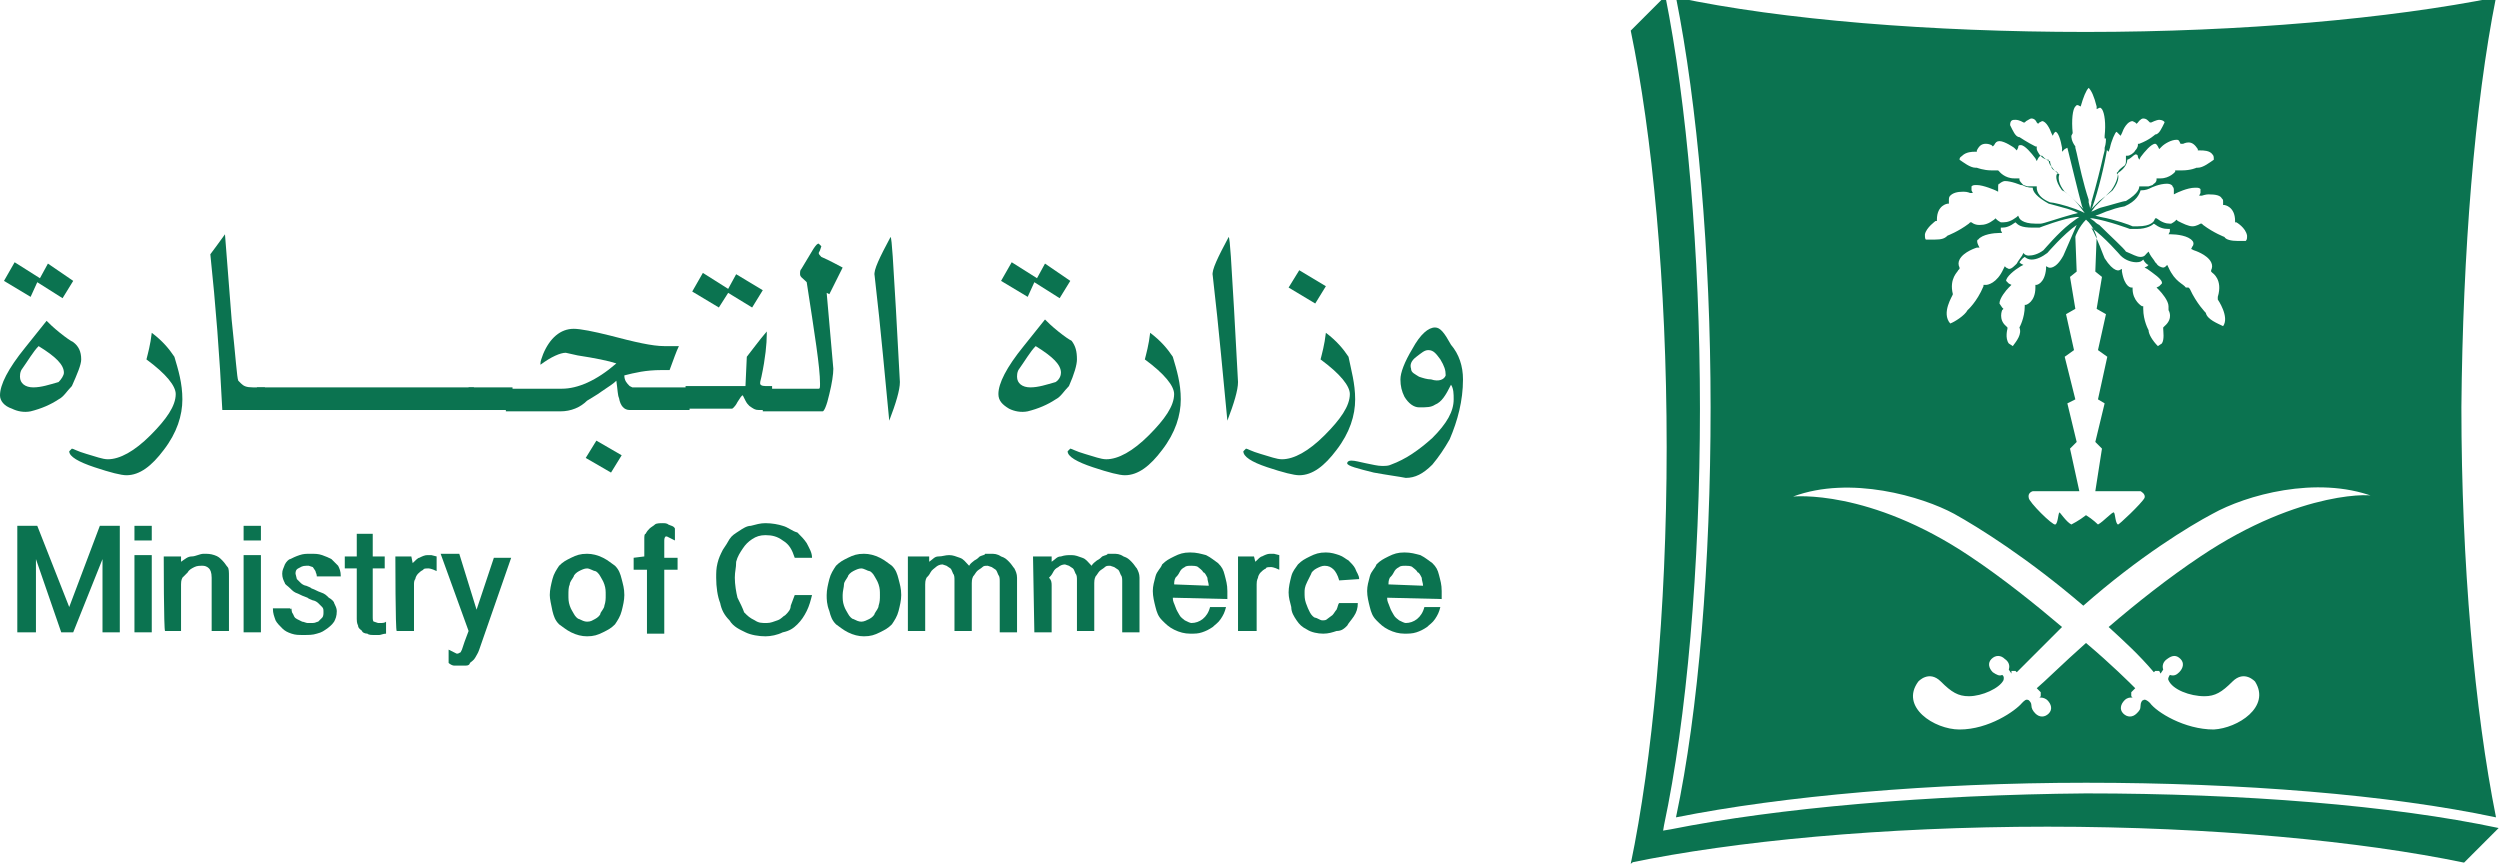 <?xml version="1.0"?>
<svg xmlns="http://www.w3.org/2000/svg" xmlns:xlink="http://www.w3.org/1999/xlink" id="Layer_1" x="0px" y="0px" viewBox="0 0 187.8 65" style="enable-background:new 0 0 187.8 65;" xml:space="preserve"><style type="text/css">	.st0{fill:#0b7350;}</style><g>	<g>		<g>			<path class="st0" d="M125.5,62.3l-0.6,0.1l-2.4,2.4c7.7-1.6,18.9-2.7,31.3-2.7c12.4,0,23.6,1.1,31.3,2.7l2.6-2.6     c-8-1.7-19.2-2.6-31-2.6C144.9,59.7,133.5,60.7,125.5,62.3" fill="#000000"/>			<path class="st0" d="M124.9,62.6L125,62c1.7-8,2.7-19.4,2.7-31.3c0-11.8-1-23-2.6-31l-2.6,2.6c1.6,7.7,2.7,18.9,2.7,31.3     c0,12.4-1.1,23.6-2.7,31.3L124.9,62.6z" fill="#000000"/>			<path class="st0" d="M4.8,28c0-0.6-0.6-1.2-1.9-2c-0.4,0.4-0.8,1.1-1.3,1.8c-0.1,0.2-0.1,0.4-0.1,0.5c0,0.5,0.4,0.8,1,0.8     s1.2-0.2,1.9-0.4C4.6,28.5,4.8,28.2,4.8,28 M5.5,21.1l-0.8,1.3l-1.9-1.2l-0.5,1.1l-2-1.2l0.8-1.4L3,20.9l0.6-1.1L5.5,21.1z      M6.1,27c0,0.4-0.3,1.1-0.7,2c-0.4,0.4-0.6,0.8-1,1c-0.6,0.4-1.3,0.7-2.1,0.9c-0.5,0.1-1,0-1.4-0.2C0.3,30.5,0,30.1,0,29.7     c0-0.8,0.6-2,1.9-3.6l1.6-2c0.2,0.2,0.5,0.5,1,0.9c0.5,0.4,0.8,0.6,1,0.7C5.9,26,6.1,26.4,6.1,27" fill="#000000"/>			<path class="st0" d="M13.7,30c0,1.2-0.4,2.5-1.4,3.8c-0.9,1.2-1.8,1.9-2.8,1.9c-0.4,0-1.2-0.2-2.4-0.6c-1.2-0.4-1.9-0.8-1.9-1.2     l0.2-0.2c0.1,0,0.4,0.2,1.1,0.4s1.2,0.4,1.6,0.4c0.9,0,2-0.6,3.2-1.8c1.2-1.2,1.9-2.2,1.9-3.1c0-0.6-0.7-1.5-2.2-2.6     c0.1-0.4,0.3-1.1,0.4-2c0.8,0.6,1.3,1.2,1.7,1.8C13.4,27.8,13.7,28.8,13.7,30" fill="#000000"/>			<path class="st0" d="M20,30.8h-3.3c-0.2-4.1-0.5-7.9-0.9-11.7c0.3-0.4,0.6-0.8,1.1-1.5l0.5,6.4c0.3,2.8,0.4,4.4,0.5,4.6l0.2,0.2     c0.2,0.2,0.4,0.3,0.9,0.3h0.9L20,30.8L20,30.8z" fill="#000000"/>			<rect x="19.3" y="29.1" class="st0" width="16.3" height="1.7" fill="#000000"/>			<rect x="35.2" y="29.1" class="st0" width="3.3" height="1.7" fill="#000000"/>			<path class="st0" d="M46.7,34.2l-0.8,1.3L44,34.4l0.8-1.3L46.7,34.2z M51.9,30.8h-4.6c-0.4,0-0.7-0.3-0.8-0.9     c-0.1-0.2-0.1-0.6-0.2-1.3c-0.2,0.2-0.5,0.4-1.1,0.8c-0.4,0.3-0.8,0.5-1.1,0.7c-0.5,0.5-1.2,0.8-2,0.8h-4.1v-1.7h4.2     c1.2,0,2.6-0.6,4.1-1.9c-0.6-0.2-1.6-0.4-2.9-0.6l-0.9-0.2c-0.4,0-1.1,0.3-1.9,0.9v-0.1c0-0.2,0.1-0.4,0.2-0.7     c0.5-1.2,1.3-1.9,2.3-1.9c0.5,0,1.5,0.2,2.7,0.5c1.9,0.5,3.2,0.8,4.1,0.8h0.5c0.5,0,0.7,0,0.6,0c-0.2,0.4-0.4,1-0.7,1.8     c-0.2,0-0.4,0-0.6,0c-1.2,0-2,0.2-2.8,0.4c0,0.4,0.2,0.6,0.4,0.8l0.2,0.1h4.3V30.8L51.9,30.8z" fill="#000000"/>			<path class="st0" d="M57.3,21.8l-0.8,1.3L54.7,22L54,23.1l-2-1.2l0.8-1.4l1.9,1.2l0.6-1.1L57.3,21.8z M58,30.8h-1     c-0.3,0-0.4-0.1-0.7-0.3c-0.1-0.1-0.2-0.2-0.3-0.4c-0.1-0.2-0.2-0.4-0.2-0.4c-0.1,0-0.2,0.2-0.4,0.5c-0.2,0.4-0.4,0.5-0.4,0.5     h-3.5v-1.7H56l0.1-2.2c0.4-0.5,0.9-1.2,1.5-1.9v0.2c0,0.7-0.1,1.8-0.4,3.2c-0.1,0.4-0.1,0.4-0.1,0.5s0.1,0.2,0.4,0.2h0.5L58,30.8     C58.1,30.8,58,30.8,58,30.8z" fill="#000000"/>			<path class="st0" d="M63.3,20.1l-1,2L62.1,22l0.5,5.7c0,0.4-0.1,1.1-0.3,1.9c-0.2,0.9-0.4,1.3-0.5,1.3h-4.5v-1.7h4.2     c0.1,0,0.1-0.1,0.1-0.4c0-1.2-0.4-3.7-1-7.6l-0.1-0.1c-0.2-0.2-0.4-0.3-0.4-0.5c0-0.2,0-0.3,0.1-0.4l0.9-1.5     c0.2-0.3,0.3-0.4,0.4-0.4l0.2,0.2l-0.1,0.3L61.5,19c0,0.1,0.1,0.2,0.2,0.3C62.4,19.6,62.9,19.9,63.3,20.1" fill="#000000"/>			<path class="st0" d="M67.6,28.7c0,0.6-0.3,1.6-0.8,2.9c-0.3-3-0.6-6.6-1.1-10.9c-0.1-0.4,0.4-1.4,1.2-2.9c0.1,0.1,0.2,2,0.4,5.4     L67.6,28.7z" fill="#000000"/>			<path class="st0" d="M79.7,28c0-0.6-0.6-1.2-1.9-2c-0.4,0.4-0.8,1.1-1.3,1.8c-0.1,0.2-0.1,0.4-0.1,0.5c0,0.5,0.4,0.8,1,0.8     c0.6,0,1.2-0.2,1.9-0.4C79.6,28.5,79.7,28.2,79.7,28 M80.4,21.1l-0.8,1.3l-1.9-1.2l-0.5,1.1l-2-1.2l0.8-1.4l1.9,1.2l0.6-1.1     L80.4,21.1z M80.9,27c0,0.4-0.2,1.1-0.6,2c-0.4,0.4-0.6,0.8-1,1c-0.6,0.4-1.3,0.7-2.1,0.9c-0.5,0.1-1,0-1.4-0.2     c-0.5-0.3-0.8-0.6-0.8-1.1c0-0.8,0.6-2,1.9-3.6l1.6-2c0.2,0.2,0.5,0.5,1,0.9c0.5,0.4,0.8,0.6,1,0.7C80.8,26,80.9,26.4,80.9,27" fill="#000000"/>			<path class="st0" d="M88.7,30c0,1.2-0.4,2.5-1.4,3.8c-0.9,1.2-1.8,1.9-2.8,1.9c-0.4,0-1.2-0.2-2.4-0.6c-1.2-0.4-1.9-0.8-1.9-1.2     l0.2-0.2c0.1,0,0.4,0.2,1.1,0.4s1.2,0.4,1.6,0.4c0.9,0,2-0.6,3.2-1.8c1.2-1.2,1.9-2.2,1.9-3.1c0-0.6-0.7-1.5-2.2-2.6     c0.1-0.4,0.3-1.1,0.4-2c0.8,0.6,1.3,1.2,1.7,1.8C88.4,27.8,88.7,28.8,88.7,30" fill="#000000"/>			<path class="st0" d="M93,28.7c0,0.6-0.3,1.6-0.8,2.9c-0.3-3-0.6-6.6-1.1-10.9c-0.1-0.4,0.4-1.4,1.2-2.9c0.1,0.1,0.2,2,0.4,5.4     L93,28.7z" fill="#000000"/>			<path class="st0" d="M99.6,21.5l-0.8,1.3l-2-1.2l0.8-1.3L99.6,21.5z M101.8,30c0,1.2-0.4,2.5-1.4,3.8c-0.9,1.2-1.8,1.9-2.8,1.9     c-0.4,0-1.2-0.2-2.4-0.6c-1.2-0.4-1.8-0.8-1.8-1.2l0.2-0.2c0.1,0,0.4,0.2,1.1,0.4s1.2,0.4,1.6,0.4c0.9,0,2-0.6,3.2-1.8     c1.2-1.2,1.9-2.2,1.9-3.1c0-0.6-0.7-1.5-2.2-2.6c0.1-0.4,0.3-1.1,0.4-2c0.8,0.6,1.3,1.2,1.7,1.8C101.5,27.8,101.8,28.8,101.8,30" fill="#000000"/>			<path class="st0" d="M108.6,28.2c0-0.4-0.1-0.7-0.4-1.2c-0.3-0.4-0.5-0.7-0.9-0.7c-0.3,0-0.5,0.2-0.9,0.5s-0.5,0.6-0.4,0.9     c0,0.3,0.3,0.4,0.6,0.6c0.3,0.1,0.6,0.2,0.9,0.2C108.1,28.7,108.5,28.5,108.6,28.2 M109.9,28.5c0,1.6-0.4,3.1-1,4.5     c-0.4,0.7-0.8,1.3-1.3,1.9c-0.7,0.7-1.3,1-2,1c-0.5-0.1-1.3-0.2-2.4-0.4c-1.2-0.3-2-0.5-2-0.7c0-0.1,0.1-0.2,0.3-0.2     c0.3,0,0.6,0.1,1.1,0.2c0.5,0.1,0.9,0.2,1.2,0.2c0.3,0,0.5,0,0.7-0.1c1.1-0.4,2.1-1.1,3.1-2c1.1-1.1,1.6-2,1.6-2.9     c0-0.4,0-0.8-0.2-1.1c-0.4,0.8-0.7,1.3-1.2,1.5c-0.3,0.2-0.6,0.2-1.2,0.2c-0.4,0-0.8-0.3-1.1-0.8c-0.2-0.4-0.3-0.8-0.3-1.3     c0-0.5,0.3-1.3,0.9-2.3c0.6-1.1,1.2-1.6,1.7-1.6c0.4,0,0.7,0.4,1.2,1.3C109.6,26.6,109.9,27.5,109.9,28.5" fill="#000000"/>			<polygon class="st0" points="2.8,39.5 5.2,45.6 7.5,39.5 9,39.5 9,47.5 7.7,47.5 7.7,42 5.5,47.5 4.6,47.5 2.7,42 2.7,47.5      1.3,47.5 1.3,39.5    " fill="#000000"/>			<path class="st0" d="M10.1,47.5h1.3v-5.8h-1.3V47.5z M10.1,40.6h1.3v-1.1h-1.3V40.6z" fill="#000000"/>			<path class="st0" d="M12.3,41.8h1.3v0.4c0.3-0.2,0.5-0.4,0.8-0.4s0.6-0.2,0.9-0.2s0.5,0,0.8,0.1s0.4,0.2,0.6,0.4     c0.2,0.2,0.3,0.4,0.4,0.5s0.1,0.4,0.1,0.7v4.1h-1.3v-4c0-0.4-0.1-0.6-0.2-0.7c-0.2-0.2-0.4-0.2-0.5-0.2c-0.2,0-0.4,0-0.6,0.1     c-0.2,0.1-0.4,0.2-0.5,0.4c-0.2,0.2-0.3,0.3-0.4,0.4c-0.1,0.2-0.1,0.4-0.1,0.5v3.5h-1.2C12.3,47.4,12.3,41.8,12.3,41.8z" fill="#000000"/>			<path class="st0" d="M18.3,47.5h1.3v-5.8h-1.3V47.5z M18.3,40.6h1.3v-1.1h-1.3V40.6z" fill="#000000"/>			<path class="st0" d="M21.9,45.6c0,0.2,0,0.4,0.1,0.5c0.1,0.2,0.1,0.3,0.3,0.4l0.4,0.2c0.1,0,0.3,0.1,0.4,0.1c0.1,0,0.3,0,0.4,0     c0.2,0,0.3-0.1,0.4-0.1l0.3-0.3c0.1-0.1,0.1-0.3,0.1-0.4c0-0.2,0-0.3-0.1-0.4l-0.3-0.3c-0.1-0.1-0.3-0.2-0.4-0.2     c-0.2-0.1-0.3-0.1-0.4-0.2c-0.3-0.1-0.5-0.2-0.7-0.3c-0.3-0.1-0.4-0.2-0.6-0.4c-0.2-0.2-0.4-0.3-0.4-0.4     c-0.1-0.2-0.2-0.4-0.2-0.7c0-0.3,0.1-0.4,0.2-0.7c0.1-0.2,0.3-0.4,0.4-0.4c0.2-0.1,0.4-0.2,0.7-0.3c0.3-0.1,0.5-0.1,0.8-0.1     c0.4,0,0.6,0,0.9,0.1c0.3,0.1,0.5,0.2,0.7,0.3c0.2,0.2,0.4,0.4,0.5,0.5c0.1,0.2,0.2,0.4,0.2,0.8h-0.1h-0.2H25h-0.3h-0.9     c0-0.2-0.1-0.3-0.1-0.4l-0.2-0.3l-0.3-0.1H23c-0.3,0-0.4,0.1-0.6,0.2c-0.2,0.1-0.2,0.3-0.2,0.4l0.1,0.4l0.3,0.3     c0.1,0.1,0.3,0.2,0.4,0.2c0.2,0.1,0.3,0.1,0.4,0.2c0.3,0.1,0.4,0.2,0.7,0.3c0.3,0.1,0.4,0.2,0.6,0.4c0.2,0.1,0.4,0.3,0.4,0.4     c0.1,0.2,0.2,0.4,0.2,0.6c0,0.4-0.1,0.6-0.2,0.8c-0.2,0.3-0.4,0.4-0.5,0.5c-0.3,0.2-0.4,0.3-0.8,0.4c-0.3,0.1-0.6,0.1-1,0.1     s-0.6,0-0.9-0.1s-0.5-0.2-0.7-0.4c-0.2-0.2-0.4-0.4-0.5-0.6c-0.1-0.3-0.2-0.5-0.2-0.9h1.3C21.9,45.9,21.9,45.6,21.9,45.6z" fill="#000000"/>			<path class="st0" d="M28,40.1v1.7h0.9v0.9H28v3.6c0,0.2,0,0.4,0.1,0.4l0.3,0.1h0.2c0.1,0,0.3,0,0.4-0.1v0.9     c-0.2,0-0.4,0.1-0.5,0.1c-0.2,0-0.4,0-0.4,0c-0.2,0-0.4,0-0.5-0.1c-0.2,0-0.4-0.1-0.4-0.2c-0.1-0.1-0.3-0.2-0.3-0.4     c-0.1-0.2-0.1-0.4-0.1-0.5v-3.8h-0.9v-0.9h0.9v-1.7H28z" fill="#000000"/>			<path class="st0" d="M29.7,41.8h1.2l0.1,0.5c0.2-0.2,0.4-0.4,0.5-0.4c0.2-0.1,0.4-0.2,0.6-0.2h0.3l0.4,0.1v1.1     c-0.4-0.2-0.6-0.2-0.6-0.2c-0.2,0-0.4,0-0.4,0.1c-0.2,0.1-0.3,0.2-0.4,0.3s-0.2,0.3-0.2,0.4c-0.1,0.1-0.1,0.3-0.1,0.4v3.5h-1.3     C29.7,47.4,29.7,41.8,29.7,41.8z" fill="#000000"/>			<path class="st0" d="M35.8,45.8l1.3-3.9h1.3l-2.4,6.9c-0.1,0.3-0.2,0.4-0.3,0.6c-0.1,0.2-0.3,0.3-0.4,0.4     C35.3,49.9,35.2,50,35,50C34.8,50,34.7,50,34.5,50c-0.1,0-0.3,0-0.4,0s-0.3-0.1-0.4-0.2v-1l0.2,0.1l0.2,0.1l0.2,0.1h0.1l0.2-0.1     l0.1-0.2l0.1-0.3l0.1-0.3l0.3-0.8l-2.1-5.8h1.4L35.8,45.8z" fill="#000000"/>			<path class="st0" d="M42.7,44.7c0,0.3,0,0.5,0.1,0.8s0.2,0.4,0.3,0.6s0.3,0.4,0.4,0.4c0.2,0.1,0.4,0.2,0.6,0.2     c0.3,0,0.4-0.1,0.6-0.2s0.4-0.3,0.4-0.4s0.3-0.4,0.3-0.6c0.1-0.3,0.1-0.5,0.1-0.8c0-0.3,0-0.5-0.1-0.8s-0.2-0.4-0.3-0.6     c-0.1-0.2-0.3-0.4-0.4-0.4s-0.4-0.2-0.6-0.2c-0.2,0-0.4,0.1-0.6,0.2c-0.2,0.1-0.4,0.3-0.4,0.4c-0.1,0.2-0.3,0.4-0.3,0.6     C42.7,44.1,42.7,44.4,42.7,44.7 M41.3,44.7c0-0.4,0.1-0.8,0.2-1.2c0.1-0.4,0.3-0.7,0.5-1c0.3-0.3,0.5-0.4,0.9-0.6     c0.4-0.2,0.7-0.3,1.2-0.3c0.4,0,0.8,0.1,1.2,0.3c0.4,0.2,0.6,0.4,0.9,0.6c0.3,0.3,0.4,0.6,0.5,1c0.1,0.4,0.2,0.7,0.2,1.2     c0,0.4-0.1,0.8-0.2,1.2s-0.3,0.7-0.5,1c-0.3,0.3-0.5,0.4-0.9,0.6c-0.4,0.2-0.7,0.3-1.2,0.3c-0.4,0-0.8-0.1-1.2-0.3     c-0.4-0.2-0.6-0.4-0.9-0.6c-0.3-0.3-0.4-0.6-0.5-1C41.4,45.4,41.3,45,41.3,44.7" fill="#000000"/>			<path class="st0" d="M48.4,41.8v-1.3c0-0.2,0-0.4,0.1-0.4c0.1-0.2,0.2-0.3,0.3-0.4c0.1-0.1,0.3-0.2,0.4-0.3s0.4-0.1,0.6-0.1     c0.1,0,0.3,0,0.4,0.1c0.2,0.1,0.4,0.1,0.5,0.3v0.9c-0.2-0.1-0.4-0.2-0.4-0.2l-0.2-0.1L50,40.3c-0.1,0.1-0.1,0.2-0.1,0.4v1.2h1     v0.9h-1v4.8h-1.3v-4.8h-1v-0.9L48.4,41.8L48.4,41.8z" fill="#000000"/>			<path class="st0" d="M55.2,43.4c0,0.5,0.1,1.1,0.2,1.5c0.2,0.4,0.4,0.8,0.5,1.1c0.3,0.3,0.4,0.4,0.8,0.6c0.3,0.2,0.5,0.2,0.9,0.2     c0.3,0,0.5-0.1,0.8-0.2c0.3-0.1,0.4-0.3,0.6-0.4c0.2-0.2,0.4-0.4,0.4-0.7c0.1-0.3,0.2-0.5,0.3-0.8h1.3c-0.1,0.4-0.2,0.8-0.4,1.2     c-0.2,0.4-0.4,0.7-0.7,1c-0.3,0.3-0.6,0.5-1.1,0.6c-0.4,0.2-0.9,0.3-1.3,0.3c-0.5,0-1.1-0.1-1.5-0.3c-0.4-0.2-0.9-0.4-1.2-0.9     c-0.4-0.4-0.6-0.8-0.7-1.3c-0.2-0.5-0.3-1.2-0.3-1.9c0-0.4,0-0.7,0.1-1.1c0.1-0.4,0.2-0.6,0.4-1c0.2-0.3,0.4-0.6,0.5-0.8     c0.2-0.3,0.4-0.4,0.7-0.6c0.3-0.2,0.6-0.4,0.9-0.4c0.4-0.1,0.7-0.2,1.1-0.2c0.5,0,1,0.1,1.3,0.2c0.4,0.1,0.7,0.4,1.1,0.5     c0.3,0.3,0.5,0.5,0.7,0.8c0.2,0.4,0.4,0.7,0.4,1.1h-1.3c-0.2-0.6-0.4-1-0.9-1.3c-0.4-0.3-0.8-0.4-1.3-0.4c-0.4,0-0.7,0.1-1,0.3     c-0.3,0.2-0.5,0.4-0.7,0.7c-0.2,0.3-0.4,0.6-0.5,1C55.3,42.7,55.2,42.9,55.2,43.4" fill="#000000"/>			<path class="st0" d="M63.3,44.7c0,0.3,0,0.5,0.1,0.8s0.2,0.4,0.3,0.6c0.1,0.2,0.3,0.4,0.4,0.4c0.2,0.1,0.4,0.2,0.6,0.2     s0.4-0.1,0.6-0.2s0.4-0.3,0.4-0.4c0.1-0.2,0.3-0.4,0.3-0.6c0.1-0.3,0.1-0.5,0.1-0.8c0-0.3,0-0.5-0.1-0.8     c-0.1-0.3-0.2-0.4-0.3-0.6c-0.1-0.2-0.3-0.4-0.4-0.4s-0.4-0.2-0.6-0.2c-0.2,0-0.4,0.1-0.6,0.2c-0.2,0.1-0.4,0.3-0.4,0.4     c-0.1,0.2-0.3,0.4-0.3,0.6C63.4,44.1,63.3,44.4,63.3,44.7 M62.1,44.7c0-0.4,0.1-0.8,0.2-1.2c0.1-0.4,0.3-0.7,0.5-1     c0.3-0.3,0.5-0.4,0.9-0.6c0.4-0.2,0.7-0.3,1.2-0.3c0.4,0,0.8,0.1,1.2,0.3c0.4,0.2,0.6,0.4,0.9,0.6c0.3,0.3,0.4,0.6,0.5,1     c0.1,0.4,0.2,0.7,0.2,1.2c0,0.4-0.1,0.8-0.2,1.2c-0.1,0.4-0.3,0.7-0.5,1c-0.3,0.3-0.5,0.4-0.9,0.6c-0.4,0.2-0.7,0.3-1.2,0.3     c-0.4,0-0.8-0.1-1.2-0.3c-0.4-0.2-0.6-0.4-0.9-0.6c-0.3-0.3-0.4-0.6-0.5-1C62.1,45.4,62.1,45,62.1,44.7" fill="#000000"/>			<path class="st0" d="M68.5,41.8h1.3v0.4c0.3-0.2,0.4-0.4,0.7-0.4s0.5-0.1,0.8-0.1s0.5,0.1,0.8,0.2c0.3,0.1,0.4,0.3,0.7,0.6     c0.1-0.2,0.3-0.3,0.4-0.4c0.2-0.1,0.3-0.2,0.4-0.3c0.2-0.1,0.4-0.1,0.4-0.2c0.2,0,0.4,0,0.4,0c0.3,0,0.5,0,0.8,0.2     c0.3,0.1,0.4,0.2,0.6,0.4s0.3,0.4,0.4,0.5c0.1,0.2,0.2,0.4,0.2,0.7v4.1h-1.3v-3.8c0-0.2,0-0.4-0.1-0.5c-0.1-0.2-0.1-0.3-0.2-0.4     l-0.3-0.2l-0.3-0.1c-0.2,0-0.3,0-0.4,0.1s-0.3,0.2-0.4,0.3c-0.1,0.1-0.2,0.3-0.3,0.4c-0.1,0.2-0.1,0.4-0.1,0.5v3.6h-1.3v-3.8     c0-0.2,0-0.4-0.1-0.5c-0.1-0.2-0.1-0.3-0.2-0.4l-0.3-0.2l-0.3-0.1c-0.2,0-0.4,0.1-0.5,0.2s-0.3,0.2-0.4,0.4     c-0.1,0.2-0.2,0.3-0.3,0.4c-0.1,0.2-0.1,0.4-0.1,0.5v3.5h-1.3V41.8L68.5,41.8z" fill="#000000"/>			<path class="st0" d="M77.6,41.8H79v0.4c0.3-0.2,0.4-0.4,0.7-0.4c0.3-0.1,0.5-0.1,0.8-0.1c0.3,0,0.5,0.1,0.8,0.2     c0.3,0.1,0.4,0.3,0.7,0.6c0.1-0.2,0.3-0.3,0.4-0.4c0.2-0.1,0.3-0.2,0.4-0.3c0.2-0.1,0.4-0.1,0.4-0.2c0.2,0,0.4,0,0.4,0     c0.3,0,0.5,0,0.8,0.2c0.3,0.1,0.4,0.2,0.6,0.4c0.2,0.2,0.3,0.4,0.4,0.5c0.1,0.2,0.2,0.4,0.2,0.7v4.1h-1.3v-3.8     c0-0.2,0-0.4-0.1-0.5c-0.1-0.2-0.1-0.3-0.2-0.4l-0.3-0.2l-0.3-0.1c-0.2,0-0.3,0-0.4,0.1s-0.3,0.2-0.4,0.3     c-0.1,0.1-0.2,0.3-0.3,0.4c-0.1,0.2-0.1,0.4-0.1,0.5v3.6h-1.3v-3.8c0-0.2,0-0.4-0.1-0.5c-0.1-0.2-0.1-0.3-0.2-0.4l-0.3-0.2     l-0.3-0.1c-0.2,0-0.4,0.1-0.5,0.2c-0.2,0.1-0.3,0.2-0.4,0.4c-0.1,0.2-0.2,0.3-0.3,0.4C79,43.6,79,43.8,79,44v3.5h-1.3L77.6,41.8     L77.6,41.8z" fill="#000000"/>			<path class="st0" d="M90.8,44c0-0.2-0.1-0.4-0.1-0.6c-0.1-0.2-0.2-0.4-0.3-0.4c-0.1-0.2-0.3-0.3-0.4-0.4s-0.4-0.1-0.5-0.1     c-0.2,0-0.4,0-0.5,0.1c-0.2,0.1-0.3,0.2-0.4,0.4c-0.1,0.2-0.2,0.3-0.3,0.4c-0.1,0.2-0.1,0.4-0.1,0.5L90.8,44L90.8,44L90.8,44z      M88.1,44.9c0,0.3,0.1,0.4,0.2,0.7c0.1,0.3,0.2,0.4,0.3,0.6c0.1,0.2,0.3,0.3,0.4,0.4c0.2,0.1,0.4,0.2,0.5,0.2     c0.6,0,1.2-0.4,1.4-1.2h1.2c-0.1,0.4-0.2,0.6-0.4,0.9c-0.2,0.3-0.4,0.4-0.6,0.6c-0.3,0.2-0.5,0.3-0.8,0.4     c-0.3,0.1-0.5,0.1-0.9,0.1c-0.4,0-0.8-0.1-1.2-0.3c-0.4-0.2-0.6-0.4-0.9-0.7c-0.3-0.3-0.4-0.6-0.5-1c-0.1-0.4-0.2-0.8-0.2-1.2     s0.1-0.7,0.2-1.1c0.1-0.4,0.4-0.6,0.5-0.9c0.3-0.3,0.5-0.4,0.9-0.6c0.4-0.2,0.7-0.3,1.2-0.3s0.8,0.1,1.2,0.2     c0.4,0.2,0.6,0.4,0.9,0.6c0.3,0.3,0.4,0.5,0.5,0.9c0.1,0.4,0.2,0.7,0.2,1.2V45L88.1,44.9L88.1,44.9z" fill="#000000"/>			<path class="st0" d="M93,41.8h1.2l0.1,0.4c0.2-0.2,0.4-0.4,0.5-0.4c0.2-0.1,0.4-0.2,0.6-0.2h0.3l0.4,0.1v1.1     c-0.4-0.2-0.6-0.2-0.6-0.2c-0.2,0-0.4,0-0.4,0.1c-0.2,0.1-0.3,0.2-0.4,0.3c-0.1,0.1-0.2,0.3-0.2,0.4c-0.1,0.2-0.1,0.4-0.1,0.5     v3.5H93V41.8L93,41.8z" fill="#000000"/>			<path class="st0" d="M100.6,43.6c-0.1-0.4-0.3-0.7-0.4-0.8c-0.2-0.2-0.4-0.3-0.7-0.3c-0.2,0-0.4,0.1-0.6,0.2     c-0.2,0.1-0.4,0.3-0.4,0.4c-0.1,0.2-0.2,0.4-0.3,0.6C98,44.1,98,44.3,98,44.5c0,0.3,0,0.5,0.1,0.8c0.1,0.3,0.2,0.5,0.3,0.7     c0.1,0.2,0.3,0.4,0.4,0.4s0.4,0.2,0.5,0.2c0.2,0,0.3,0,0.4-0.1l0.4-0.3c0.1-0.1,0.2-0.3,0.3-0.4c0.1-0.2,0.1-0.4,0.2-0.5h1.4     c0,0.4-0.1,0.7-0.3,1s-0.4,0.5-0.5,0.7c-0.2,0.2-0.4,0.4-0.8,0.4c-0.3,0.1-0.6,0.2-1,0.2c-0.4,0-0.9-0.1-1.2-0.3     c-0.4-0.2-0.6-0.4-0.8-0.7c-0.2-0.3-0.4-0.6-0.4-1c-0.1-0.4-0.2-0.7-0.2-1.1c0-0.4,0.1-0.8,0.2-1.2c0.1-0.4,0.3-0.6,0.5-0.9     c0.3-0.3,0.5-0.4,0.9-0.6c0.4-0.2,0.7-0.3,1.2-0.3c0.4,0,0.7,0.1,1,0.2c0.3,0.1,0.5,0.3,0.7,0.4c0.2,0.2,0.4,0.4,0.5,0.6     c0.1,0.3,0.3,0.5,0.3,0.8L100.6,43.6L100.6,43.6L100.6,43.6z" fill="#000000"/>			<path class="st0" d="M106.9,44c0-0.2-0.1-0.4-0.1-0.6c-0.1-0.2-0.2-0.4-0.3-0.4c-0.1-0.2-0.3-0.3-0.4-0.4s-0.4-0.1-0.5-0.1     c-0.2,0-0.4,0-0.5,0.1c-0.2,0.1-0.3,0.2-0.4,0.4c-0.1,0.2-0.2,0.3-0.3,0.4c-0.1,0.2-0.1,0.4-0.1,0.5L106.9,44L106.9,44L106.9,44z      M104.2,44.9c0,0.3,0.1,0.4,0.2,0.7c0.1,0.3,0.2,0.4,0.3,0.6c0.1,0.2,0.3,0.3,0.4,0.4c0.2,0.1,0.4,0.2,0.5,0.2     c0.6,0,1.2-0.4,1.4-1.2h1.2c-0.1,0.4-0.2,0.6-0.4,0.9c-0.2,0.3-0.4,0.4-0.6,0.6c-0.3,0.2-0.5,0.3-0.8,0.4     c-0.3,0.1-0.6,0.1-0.9,0.1c-0.4,0-0.8-0.1-1.2-0.3c-0.4-0.2-0.6-0.4-0.9-0.7c-0.3-0.3-0.4-0.6-0.5-1c-0.1-0.4-0.2-0.8-0.2-1.2     s0.1-0.7,0.2-1.1c0.1-0.4,0.4-0.6,0.5-0.9c0.3-0.3,0.5-0.4,0.9-0.6c0.4-0.2,0.7-0.3,1.2-0.3s0.8,0.1,1.2,0.2     c0.4,0.2,0.6,0.4,0.9,0.6c0.3,0.3,0.4,0.5,0.5,0.9c0.1,0.4,0.2,0.7,0.2,1.2V45L104.2,44.9L104.2,44.9L104.2,44.9z" fill="#000000"/>			<g>				<path class="st0" d="M187.5-0.2c-8,1.6-19.1,2.6-30.8,2.6c-11.6,0-22.8-0.9-30.8-2.6c1.6,8,2.6,19.2,2.6,30.8      c0,11.7-0.9,22.8-2.6,30.8c8-1.6,19.2-2.6,30.8-2.6c11.7,0,22.8,0.9,30.8,2.6c-1.6-8-2.6-19.1-2.6-30.8      C185,19,185.9,7.8,187.5-0.2z M166.9,14.9C167,15,167,15,167,15.2v0.2h0.1c0,0,0.8,0.1,0.8,1.2v0.1h0.1c0,0,0.7,0.4,0.8,1      c0,0.2,0,0.3-0.1,0.4c-0.1,0-0.4,0-0.6,0c-0.5,0-0.9-0.1-1-0.3l0,0l0,0c0,0-0.8-0.3-1.6-0.9l-0.1-0.1h-0.1c0,0-0.3,0.2-0.6,0.2      s-0.7-0.2-1.1-0.4l-0.1-0.1l-0.1,0.1c0,0-0.1,0.1-0.3,0.2h-0.1H163l0,0c-0.3,0-0.6-0.1-1-0.4l-0.1,0l-0.1,0.2      c0,0-0.2,0.4-1.2,0.4c-0.2,0-0.3,0-0.4,0c-0.2-0.1-1.3-0.5-2.4-0.7l-0.4-0.1l0,0c0.4-0.1,0.7-0.3,1.1-0.4      c0.5-0.2,1.1-0.3,1.1-0.3l0,0c0.9-0.4,1.1-0.9,1.2-1.2c0.4,0,0.6-0.1,0.8-0.2l0,0c0,0,0.6-0.3,1.2-0.3c0.2,0,0.4,0.1,0.4,0.2      c0.1,0.1,0.1,0.2,0.1,0.3v0.3l0.2-0.1c0,0,0.8-0.4,1.4-0.4c0.2,0,0.3,0,0.4,0.1c0,0.1,0,0.2,0,0.3l-0.1,0.2h0.2      c0,0,0.3-0.1,0.5-0.1C166.5,14.6,166.8,14.7,166.9,14.9z M162.9,23.3c0,0,0.4,0.6-0.3,1.2l-0.1,0.1v0.1c0,0.2,0.1,0.8-0.1,1.1      l-0.3,0.2c-0.4-0.4-0.7-0.9-0.7-1.2l0,0l0,0c0,0-0.4-0.7-0.4-1.6V23h-0.1c0,0-0.7-0.4-0.7-1.3v-0.1h-0.1c0,0-0.5,0-0.7-1.2v-0.2      l-0.2,0.1c0,0-0.4,0.2-1.1-0.9c-0.1-0.2-0.5-1.4-1-2.3c1,0.7,2.2,2.1,2.2,2.1l0,0c0.4,0.4,0.9,0.5,1.2,0.5      c0.3,0,0.4-0.1,0.5-0.2c0.1,0.2,0.3,0.4,0.4,0.4l-0.1,0.1l-0.2,0.1l0.2,0.1c0.4,0.3,1.2,0.8,1.1,1.1l-0.2,0.2l-0.2,0.1l0.2,0.2      c0.2,0.2,0.7,0.8,0.7,1.2L162.9,23.3L162.9,23.3L162.9,23.3z M151.2,26l-0.3-0.2c-0.3-0.4-0.1-1.1-0.1-1.1v-0.1l-0.1-0.1      c-0.6-0.5-0.3-1.2-0.3-1.2l0.1-0.1l-0.1-0.1l-0.2-0.3c0-0.4,0.5-1,0.7-1.2l0.2-0.2l-0.2-0.1l-0.2-0.2c0-0.3,0.6-0.8,1.1-1.1      l0.2-0.1l-0.2-0.1l-0.1-0.1c0.1-0.1,0.2-0.3,0.4-0.4c0.1,0.1,0.3,0.2,0.5,0.2c0.4,0,0.8-0.2,1.2-0.5l0,0c0,0,1.2-1.4,2.2-2.1      c-0.4,0.9-0.9,2.1-1,2.3c-0.6,1.1-1.1,0.9-1.1,0.9l-0.2-0.1v0.2c-0.1,1.1-0.7,1.2-0.7,1.2h-0.1v0.2c0,1.1-0.7,1.3-0.7,1.3h-0.1      v0.1c0,0.9-0.4,1.6-0.4,1.6l0,0l0,0C151.9,25.1,151.5,25.6,151.2,26z M146.7,22.1c-0.3-1.2,0.4-1.7,0.4-1.8l0.1-0.1v-0.1      c-0.1-0.2-0.1-0.4,0-0.6c0.3-0.6,1.3-0.9,1.3-0.9h0.2l-0.1-0.2c-0.1-0.2-0.1-0.4,0-0.4c0.3-0.4,1.2-0.5,1.6-0.5h0.2l-0.1-0.2      v-0.2h0.1c0.3,0,0.6-0.1,1-0.4c0.2,0.2,0.4,0.4,1.3,0.4c0.2,0,0.4,0,0.5,0l0,0c0,0,1.8-0.7,2.8-0.8h0.2l0,0l-0.3,0.2l-0.4,0.3      c-0.9,0.7-1.9,1.9-2,2c-0.4,0.3-0.8,0.4-1.1,0.4s-0.4-0.2-0.4-0.2l-0.1-0.1L152,19l-0.1,0.2c-0.2,0.3-0.3,0.4-0.4,0.6l-0.1,0.1      c-0.3,0.3-0.4,0.3-0.5,0.3l-0.2-0.1l-0.1-0.1l-0.1,0.2c-0.5,1.1-1.2,1.2-1.3,1.2h-0.1H149v0.1c-0.5,1.2-1.2,1.8-1.2,1.8l0,0l0,0      c-0.2,0.4-1,0.9-1.3,1C145.8,23.5,146.7,22.2,146.7,22.1L146.7,22.1L146.7,22.1z M152.7,36.9h3.5l-0.7-3.2l0.5-0.5l-0.7-2.9      l0.6-0.3l-0.8-3.2l0.7-0.5l-0.6-2.7l0.7-0.4l-0.4-2.4l0.5-0.4l-0.1-2.6l0,0c0-0.1,0.3-0.8,0.8-1.3c0.6,0.5,0.8,1.3,0.8,1.3      l-0.1,2.6l0.5,0.4l-0.4,2.4l0.7,0.4l-0.6,2.7l0.7,0.5l-0.7,3.2l0.5,0.3l-0.7,2.9l0.5,0.5l-0.5,3.2h3.4c0,0,0.4,0.2,0.3,0.5      c-0.2,0.4-2,2.1-2,2c-0.2-0.1-0.2-0.8-0.3-0.9c-0.1-0.1-0.8,0.7-1.2,0.9c0,0-0.4-0.4-0.9-0.7c-0.5,0.4-1.1,0.7-1.1,0.7      c-0.4-0.2-0.9-1-0.9-0.9c-0.1,0.1-0.1,0.8-0.3,0.9c-0.2,0.1-2-1.7-2-2C152.3,37,152.7,36.9,152.7,36.9z M162.9,20.1l-0.1-0.2      l-0.1,0.1c0,0-0.1,0.1-0.2,0.1c-0.1,0-0.4-0.1-0.5-0.3l-0.1-0.1c-0.1-0.2-0.3-0.4-0.4-0.6l-0.1-0.2l-0.1,0.1l-0.1,0.1      c0,0-0.1,0.2-0.4,0.2c-0.3,0-0.6-0.2-1.1-0.4c-0.1-0.2-1.2-1.2-2-2c-0.2-0.1-0.3-0.2-0.4-0.3l-0.3-0.2l0,0h0.2      c1.2,0.2,2.8,0.8,2.8,0.8l0,0c0.2,0,0.4,0,0.5,0c0.8,0,1.2-0.3,1.3-0.4c0.4,0.3,0.7,0.4,1.1,0.4h0.1v0.2l-0.1,0.2h0.2      c0.4,0,1.3,0.1,1.6,0.5c0.1,0.1,0.1,0.3,0,0.4l-0.1,0.2l0.2,0.1c0,0,1,0.3,1.3,0.9c0.1,0.2,0.1,0.4,0,0.6v0.1l0.1,0.1      c0,0,0.8,0.5,0.4,1.8v0.1v0.1c0,0,0.9,1.3,0.4,2c-0.4-0.2-1.2-0.5-1.3-1l0,0l0,0c0,0-0.7-0.7-1.2-1.8l-0.1-0.1h-0.1h-0.1      C164,21.3,163.4,21.2,162.9,20.1z M163.8,10.8L163.8,10.8h0.2c0,0,0.2-0.1,0.4-0.1c0.3,0,0.5,0.2,0.7,0.5v0.1h0.1h0.1      c0.2,0,0.7,0,0.9,0.3c0.1,0.1,0.1,0.2,0.1,0.4c-0.3,0.2-0.8,0.6-1.2,0.6H165l0,0l0,0c0,0-0.4,0.2-1.1,0.2c-0.2,0-0.3,0-0.4,0      h-0.1v0.1c0,0-0.4,0.5-1.1,0.5h-0.3H162v0.1c0,0,0,0.2-0.2,0.3l-0.1,0.1l-0.3,0.1h-0.1c-0.1,0-0.3,0-0.4,0h-0.1h-0.1l0,0V14l0,0      c0,0.1,0,0.5-1,1.1c-0.2,0-1.1,0.3-1.9,0.5c-0.3,0.1-0.4,0.2-0.7,0.3l0,0l0,0l0.3-0.4c0.5-0.5,1.2-1.2,1.2-1.2l0,0      c0.5-0.7,0.5-1.2,0.5-1.3c0.6-0.4,0.7-0.8,0.7-1c0.3-0.1,0.4-0.3,0.6-0.4l0,0c0.1,0,0.2,0,0.2,0.2l0.1,0.2l0.1-0.2      c0.3-0.4,0.8-1,1.1-1c0,0,0.1,0,0.2,0.2l0.1,0.2l0.2-0.2c0.2-0.2,0.7-0.5,1.1-0.5C163.7,10.5,163.7,10.6,163.8,10.8z       M158.2,11.2l0.2,0.2l0.1-0.3c0.1-0.5,0.4-1.2,0.5-1.2l0.1,0.1l0.2,0.2l0.1-0.2c0.1-0.3,0.4-0.9,0.8-0.9l0.2,0.1l0.1,0.1      l0.1-0.1c0,0,0.2-0.3,0.4-0.3c0.2,0,0.3,0.1,0.4,0.2l0.1,0.1h0.1c0,0,0.4-0.2,0.6-0.2c0.2,0,0.4,0.1,0.4,0.2      c-0.2,0.4-0.4,0.9-0.7,0.9l0,0l0,0c0,0-0.4,0.4-1.2,0.7h-0.1v0.1c0,0,0,0.2-0.2,0.4c-0.1,0.2-0.4,0.4-0.6,0.4l0,0h-0.1v0.2V12      v0.1c0,0.1,0,0.3-0.2,0.4c-0.1,0.1-0.3,0.2-0.4,0.4L159,13l0,0l0,0l0.1,0.1c0,0,0.2,0.4-0.4,1.2c-0.1,0.1-0.5,0.4-1,0.8      l-0.3,0.3l-0.3,0.3l0.1-0.2c0.4-1.1,0.9-3.1,1.1-4.4L158.2,11.2z M155.6,10.2L155.6,10.2l0.1-0.2c-0.1-1,0-1.8,0.2-2l0.1-0.1      h0.1l0.2,0.1V8c0.2-0.7,0.4-1.2,0.6-1.4c0.2,0.2,0.4,0.6,0.6,1.4v0.2l0.2-0.1h0.1l0.1,0.1c0.2,0.3,0.3,1.1,0.2,2v0.2h0.1      c0,0.1,0,0.4-0.1,0.7v0.2l-0.1,0.4c-0.2,0.9-0.5,2.1-0.9,3.5v0.1l-0.1,0.4l0,0v-0.1l-0.1-0.4V15c-0.4-1.2-0.7-2.6-0.9-3.5      l-0.1-0.4V11C155.6,10.6,155.6,10.3,155.6,10.2z M151.4,9c0.3,0,0.6,0.2,0.6,0.2h0.1l0.1-0.1c0.2-0.1,0.3-0.2,0.4-0.2      c0.3,0,0.4,0.3,0.4,0.3l0.1,0.1l0.1-0.1l0.2-0.1c0.3,0,0.6,0.6,0.7,0.9l0.1,0.2l0.1-0.2l0.1-0.1c0.2,0,0.4,0.6,0.5,1.2v0.3      l0.2-0.2l0.2-0.1c0.3,1.2,0.8,3.3,1.1,4.4l0.1,0.2l-0.3-0.3l-0.3-0.3c-0.4-0.4-0.9-0.8-1-0.8c-0.6-0.8-0.4-1.2-0.4-1.2l0.1-0.1      l0,0l0,0l-0.1-0.1c-0.2-0.1-0.4-0.2-0.4-0.4c-0.2-0.2-0.2-0.4-0.2-0.4v-0.1V12l0,0h-0.1l0,0c-0.4-0.1-0.5-0.3-0.6-0.4      c-0.2-0.3-0.2-0.4-0.2-0.4V11h-0.1c-0.6-0.3-1.2-0.7-1.2-0.7l0,0l0,0c-0.3,0-0.5-0.5-0.7-0.9C151,9,151.2,9,151.4,9z       M147.4,11.7c0.3-0.3,0.8-0.3,0.9-0.3h0.1h0.1v-0.1c0.2-0.4,0.4-0.5,0.7-0.5c0.2,0,0.4,0.1,0.4,0.1l0.1,0.1l0.1-0.1      c0.1-0.2,0.2-0.3,0.4-0.3c0.4,0,1.1,0.5,1.1,0.5l0.2,0.2l0.1-0.2c0-0.2,0.1-0.2,0.2-0.2c0.3,0,0.8,0.6,1.1,1l0.1,0.2l0.1-0.2      c0.1-0.2,0.2-0.2,0.3-0.2l0,0c0.2,0.2,0.4,0.4,0.6,0.4c0,0.2,0.1,0.6,0.7,1c-0.1,0.2-0.1,0.7,0.4,1.3l0,0c0,0,0.7,0.5,1.2,1.2      l0.3,0.4l0,0l0,0c-0.2-0.1-0.4-0.2-0.7-0.3c-0.8-0.3-1.7-0.5-1.9-0.5c-1-0.4-1-1-1-1.1l0,0v-0.1l0,0h-0.1h-0.1      c-0.2,0-0.3,0-0.4,0h-0.1l-0.3-0.1l-0.1-0.1c-0.2-0.2-0.2-0.3-0.2-0.3v-0.1h-0.1h-0.3c-0.7,0-1.1-0.5-1.1-0.5l-0.1-0.1h-0.1      c-0.2,0-0.3,0-0.4,0c-0.6,0-1.1-0.2-1.1-0.2l0,0l0,0h-0.1c-0.4,0-0.9-0.4-1.2-0.6C147.2,11.8,147.3,11.8,147.4,11.7z       M144.6,17.6c0.1-0.5,0.8-1,0.8-1h0.1v-0.1c0-1.1,0.8-1.2,0.8-1.2h0.1v-0.2c0-0.2,0-0.3,0.1-0.4c0.2-0.2,0.5-0.3,1-0.3      c0.3,0,0.5,0.1,0.5,0.1h0.2l-0.1-0.2c0-0.1,0-0.3,0-0.3c0.1-0.1,0.2-0.1,0.4-0.1c0.5,0,1.4,0.4,1.4,0.4l0.2,0.1v-0.3      c0-0.2,0-0.3,0.1-0.3c0.1-0.1,0.3-0.2,0.4-0.2c0.5,0,1.2,0.3,1.2,0.3h0.1c0.2,0.1,0.4,0.2,0.8,0.2c0,0.3,0.3,0.7,1.2,1.2l0,0      c0,0,0.4,0.1,1.1,0.3c0.4,0.1,0.7,0.2,1.1,0.4l0,0l-0.4,0.1c-1.1,0.3-2.2,0.7-2.4,0.7c-0.2,0-0.4,0-0.4,0c-1,0-1.2-0.4-1.2-0.4      l-0.1-0.2l-0.1,0.1c-0.4,0.3-0.7,0.4-1,0.4l0,0h-0.1h-0.1c-0.2-0.1-0.3-0.2-0.3-0.2l-0.1-0.1l-0.1,0.1c-0.4,0.3-0.7,0.4-1.1,0.4      s-0.6-0.2-0.6-0.2H148l-0.1,0.1c-0.8,0.6-1.6,0.9-1.6,0.9l0,0l0,0c-0.2,0.2-0.4,0.3-1,0.3c-0.3,0-0.4,0-0.6,0      C144.6,18,144.6,17.8,144.6,17.6z M165.3,41.8c-2.4,1.6-4.8,3.5-6.9,5.3c1.2,1.1,2.3,2.1,3.4,3.4l0.1-0.1h0.3l0.1,0.2l0.2-0.3      c-0.1-0.3,0-0.6,0.3-0.8c0.4-0.3,0.7-0.3,1,0c0.3,0.3,0.2,0.7-0.1,1c-0.2,0.2-0.4,0.3-0.7,0.2c-0.2,0.3-0.1,0.4-0.1,0.4      c0.3,0.7,1.6,1.2,2.7,1.2c0.8,0,1.3-0.3,2.1-1.1c0.9-0.9,1.7,0,1.7,0c1.2,1.9-1.3,3.5-3.1,3.6c-2.2,0-4.3-1.3-4.8-2      c-0.2-0.2-0.4-0.3-0.5-0.2c-0.1,0-0.2,0.2-0.2,0.4c0,0.3-0.1,0.4-0.3,0.6c-0.3,0.3-0.7,0.3-1,0s-0.2-0.7,0.1-1      c0.2-0.2,0.4-0.2,0.5-0.2h0.1l-0.1-0.1v-0.3l0.3-0.3c-0.4-0.4-1.8-1.8-3.7-3.4c-1.8,1.6-3.1,2.9-3.7,3.4l0.3,0.3v0.3l-0.1,0.1      h0.1c0.2,0,0.4,0.1,0.5,0.2c0.3,0.3,0.4,0.7,0.1,1c-0.3,0.3-0.7,0.3-1,0c-0.2-0.2-0.3-0.4-0.3-0.6s-0.1-0.3-0.2-0.4      c-0.2-0.1-0.3,0-0.5,0.2c-0.5,0.6-2.5,2-4.7,2c-1.9,0-4.5-1.7-3.1-3.6c0,0,0.8-0.9,1.7,0c0.8,0.8,1.3,1.1,2.1,1.1      c1,0,2.3-0.6,2.6-1.2c0,0,0.1-0.3-0.1-0.4c-0.2,0.1-0.4,0-0.7-0.2c-0.3-0.3-0.4-0.7-0.1-1c0.3-0.3,0.7-0.3,1,0      c0.3,0.2,0.4,0.5,0.3,0.8l0.2,0.3v-0.2h0.3l0.1,0.1c1.2-1.2,2.3-2.3,3.4-3.4c-2-1.7-4.5-3.7-6.9-5.3c-7.6-5.1-13.3-4.5-13.3-4.5      c4.3-1.6,9.7,0,12.1,1.3c1.8,1,5.5,3.3,9.7,6.9c4.2-3.7,8-6,9.7-6.9c2.5-1.4,7.8-2.9,12.1-1.3C178.6,37.1,172.9,36.7,165.3,41.8      z" fill="#000000"/>			</g>		</g>	</g></g></svg>
